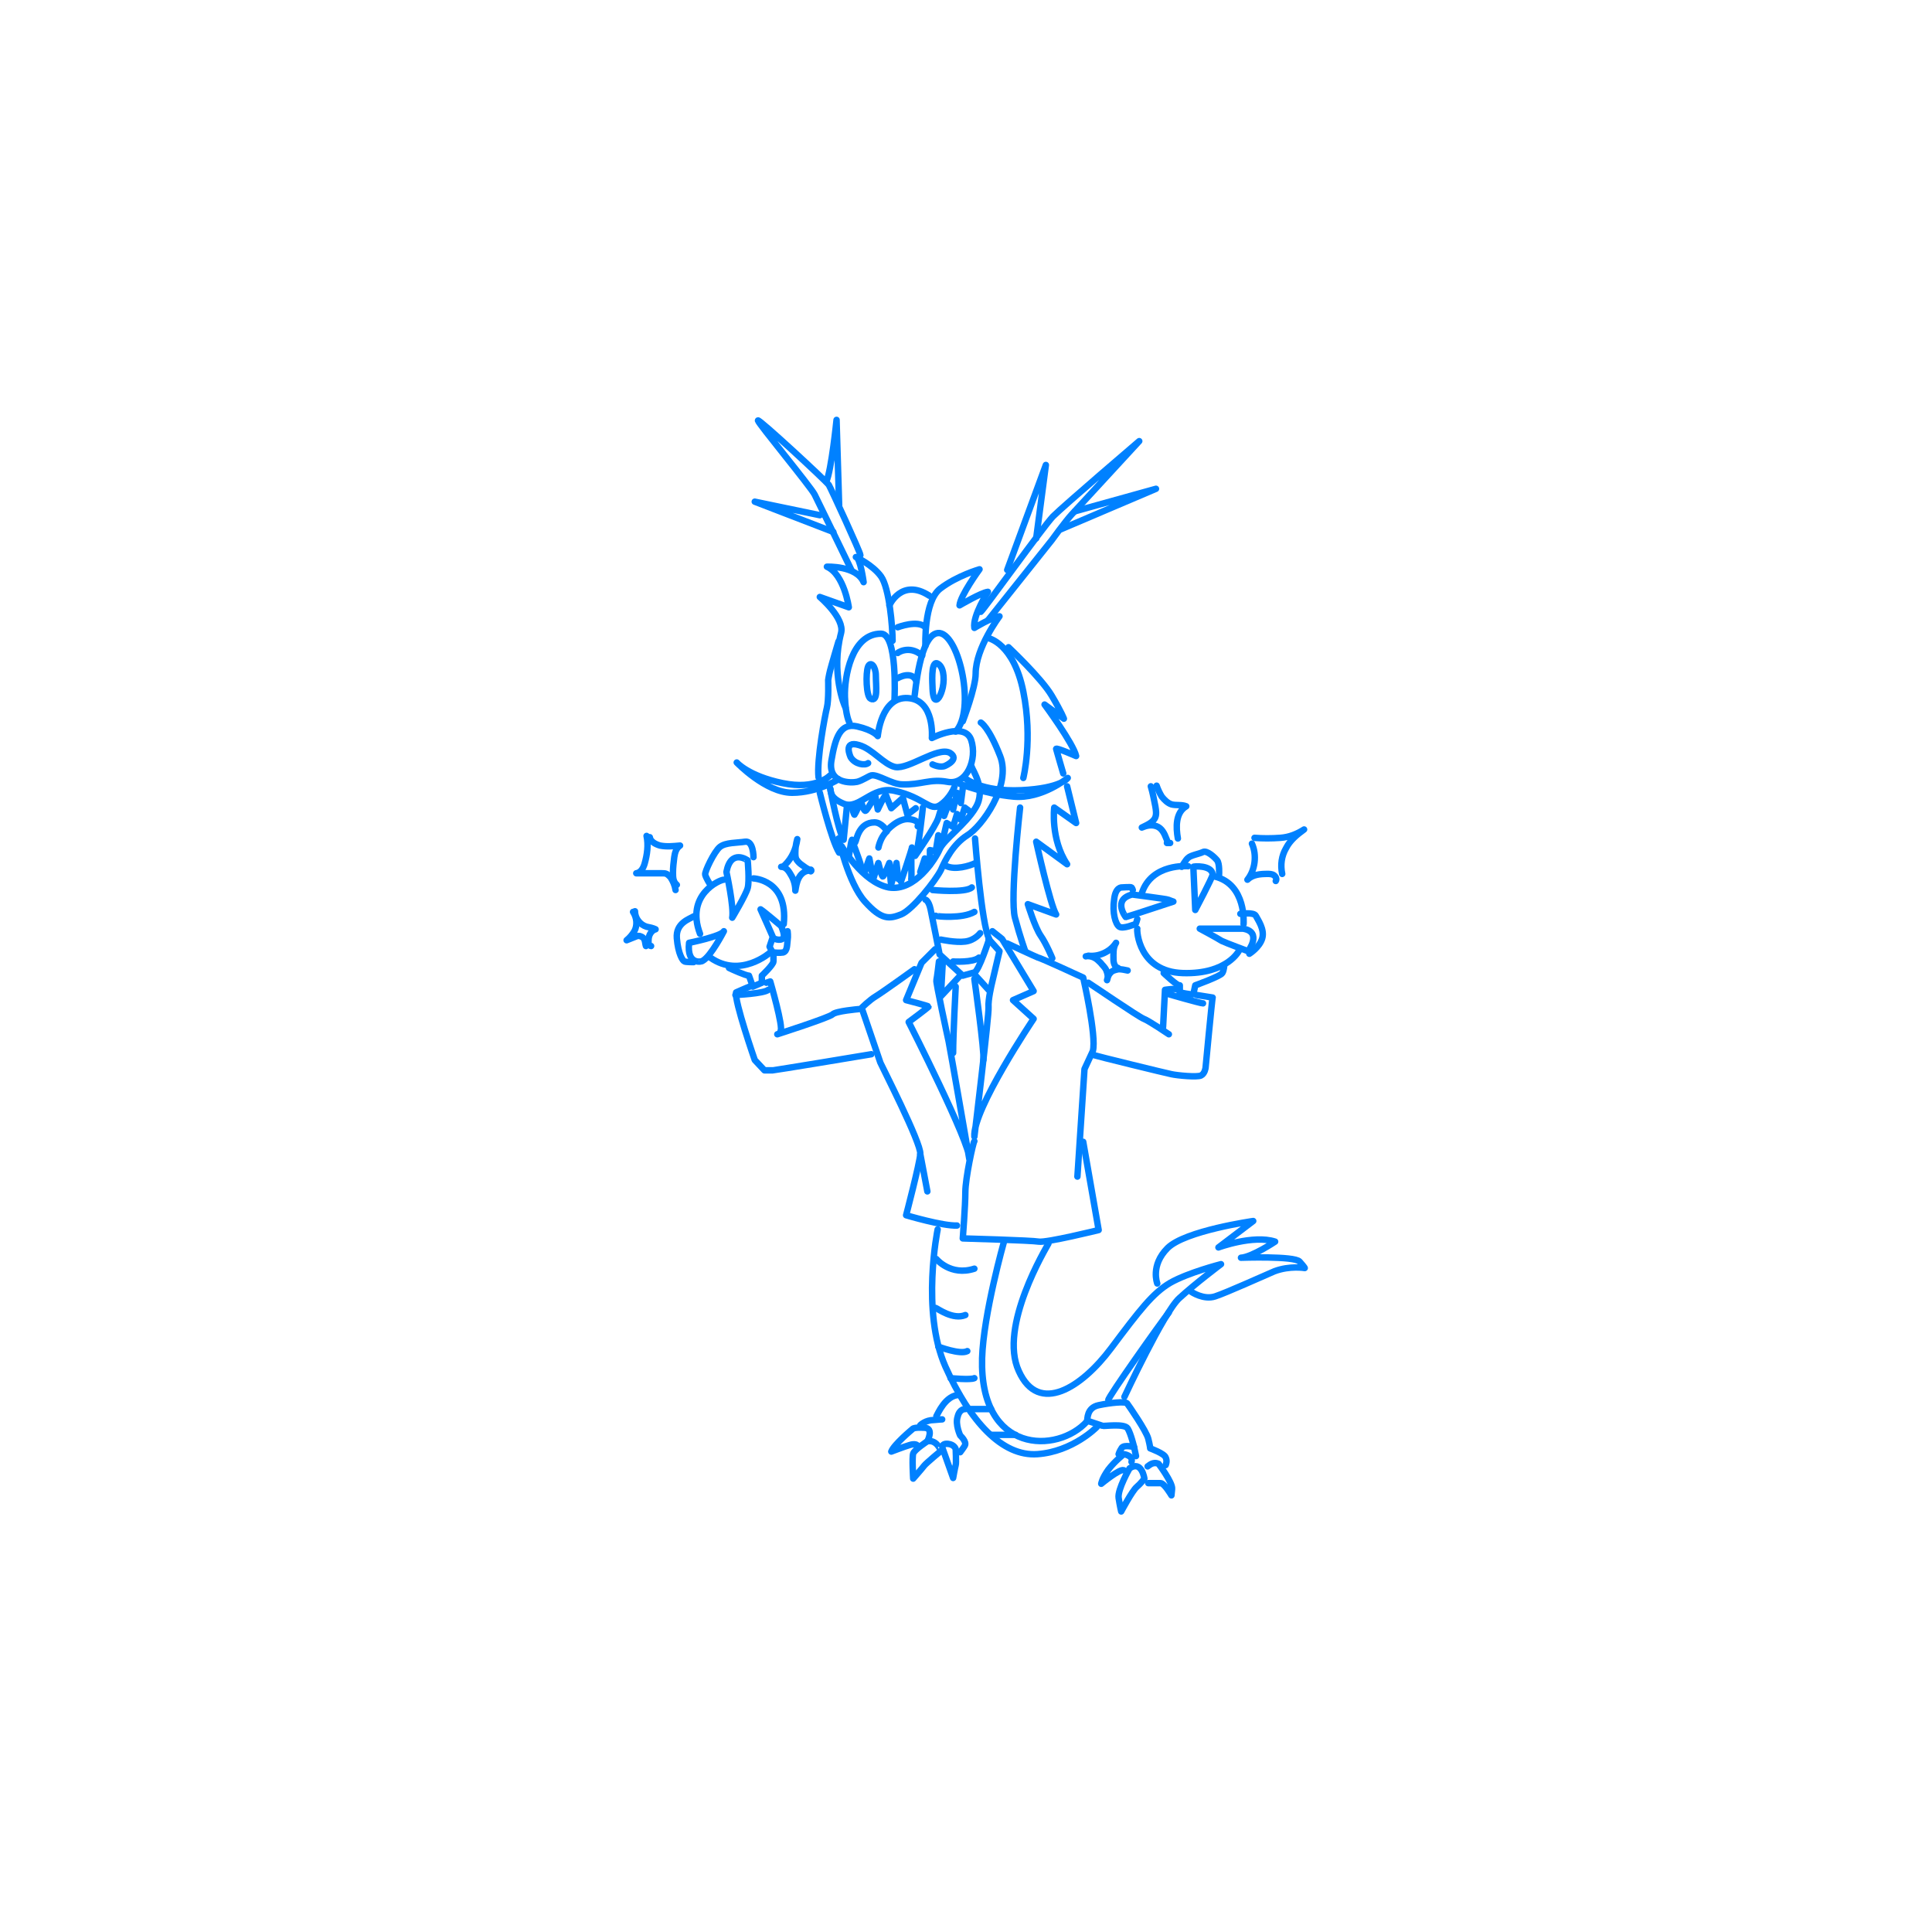 <svg xmlns="http://www.w3.org/2000/svg" xmlns:xlink="http://www.w3.org/1999/xlink" version="1.1" id="レイヤー_1" x="0px" y="0px" viewBox="0 0 300 300" style="enable-background:new 0 0 300 300;" xml:space="preserve"> <style type="text/css"> .st0{fill:#FFFFFF;} .st1{fill:none;stroke:#0081FF;stroke-linecap:round;stroke-linejoin:round;stroke-miterlimit:10;} </style> <rect class="st0" width="300" height="300"></rect> <g> <path class="st1" d="M135.3,120.4c-0.4,0.1-1.4,0.8-2.2,1c-0.9,0.2-4.6,0.3-4-3.3s1.4-5.9,4-5.3s3.2,1.5,3.2,1.5s0.5-6.2,4.7-5.9 c4.2,0.3,3.7,6.2,3.7,6.2s5.1-2.6,6.1,0.3c1,3-0.7,7.1-3.7,6.5c-2.7-0.5-4.1,0.5-7,0.4C138.5,121.8,136.3,120.2,135.3,120.4z"></path> <path class="st1" d="M142,108.2c0.1-0.3,0.8-10.2,3.9-9.9c3.1,0.4,5.6,12,2.5,15.3"></path> <path class="st1" d="M138.9,108.5c0,0,0.5-10.1-2.1-10.1c-4.6,0-5.7,6.8-5.6,9.8c0.1,3,0.7,4,0.7,4"></path> <path class="st1" d="M143.7,100.3c0,0-0.3-6.9,2.3-8.9s6.1-3,6.1-3s-3,4.1-3.1,5.6c0,0,3.4-2,4.4-2.1c0,0-2.4,3.7-2.1,5.6 c0,0,2.6-1.6,3.9-1.8c0,0-3.7,4.9-3.7,8.9c0,2.2-2,7.4-2,7.4"></path> <path class="st1" d="M131.3,109.9c-0.2-0.3-2.3-5.4-0.7-11.6c0.6-2.3-3.3-5.6-3.3-5.6l4.5,1.6c0,0-0.7-5.1-3.4-6.3 c0,0,4.6-0.2,5.7,2.4c0,0-0.5-3.8-1.2-3.9c0,0,2.6,1.2,3.9,3c1.3,1.8,1.8,7.9,1.8,10"></path> <path class="st1" d="M138.1,94c0,0,1.9-4.3,6.2-1.5"></path> <path class="st1" d="M139.4,97.4c0,0,3.1-1.2,4.3,0"></path> <path class="st1" d="M139.4,101.4c-0.2,0.1,1.7-1.4,3.8,0.4"></path> <path class="st1" d="M139.4,105.3c0,0,2.2-1.3,2.9,0.5"></path> <path class="st1" d="M128.9,122.4c0.2,0.3-0.3,1.4,2.1,2.4c2.4,1,4.4-2.8,7.9-2c4.6,1,5.5,3.3,7.1,2.2s2.2-2.8,2.2-2.8"></path> <path class="st1" d="M128.9,122.4c0,0,1.2,6.5,2.1,8l0.5-5.1"></path> <path class="st1" d="M143.3,125.4c0,0-0.7,6.8-1.2,7.5c0,0,3.2-4.6,3.6-5.9c0.4-1.3,0.4-1.3,0.4-1.3"></path> <path class="st1" d="M150.9,119.1c0.1,0.5,2.3,3.5,0.6,6.3c-1.6,2.7-5,5-5.6,6.5c-0.6,1.4-3.8,6.6-7.9,5.9 c-4.1-0.8-7.3-6.4-7.3-6.4"></path> <path class="st1" d="M130.2,130.2c0,0,1.5,6.9,4.1,9.8c2.6,2.9,3.8,2.7,5.6,2c1.8-0.7,5.4-5.3,6.2-6.9c0.7-1.6,1.9-4,4.1-5.4 c2.2-1.3,6.9-7.7,5.1-12.3c-1.8-4.6-3-5.2-3-5.2"></path> <path class="st1" d="M128.9,120.4c0,0-2.1,2.3-7.4,1.2s-7.1-3.2-7.1-3.2s4.5,4.7,8.6,4.7c4,0,7.2-2.1,7.2-2.1"></path> <path class="st1" d="M149.8,120.8c0,0,2.5,2.2,8.8,1.9c6.2-0.3,7.2-1.9,7.2-1.9s-4,3.3-8.4,2.9c-4.4-0.4-8.4-2-8.4-2"></path> <path class="st1" d="M153.5,99.1c0,0,3.9,0.8,5.4,8.3c1.5,7.5,0,13.4,0,13.4"></path> <path class="st1" d="M158.4,125.4c0,0-1.6,14.1-0.8,17.1c0.8,3,1.6,5.2,1.6,5.2"></path> <path class="st1" d="M130.2,99.6c0,0-1.1,3.7-1.3,4.5s-0.3,1.5-0.3,1.5s0.1,3.1-0.2,4.3s-1.6,8.1-1.3,10.8"></path> <path class="st1" d="M127.3,123.1c0,0,1.8,7.4,3,9.3"></path> <path class="st1" d="M144.8,106.7c0-0.3-0.3-4,0.7-3.7c1,0.4,1.2,2.2,0.9,3.7c-0.3,1.4-0.9,2.3-1.3,1.8 C144.8,108,144.8,106.7,144.8,106.7z"></path> <path class="st1" d="M134.8,103.5c-0.4,1-0.3,4.7,0.4,5c1.2,0.6,0.8-2.1,0.8-3.6C136,103.5,135.2,102.6,134.8,103.5z"></path> <path class="st1" d="M152.3,95c0.5-0.4,9.6-13.1,11.2-14.8c1.7-1.7,13.4-11.7,13.4-11.7s-9.5,10.3-10.5,11.4s-3.1,4-3.1,4 l-9.8,12.3"></path> <polyline class="st1" points="166.9,79.4 179.5,75.9 164.7,82.2 "></polyline> <polyline class="st1" points="160.9,83.6 162.4,72.2 156.4,88.5 "></polyline> <path class="st1" d="M133.6,86.2c0-0.4-4.5-10.2-4.9-10.9c-0.5-0.7-11-10.4-11-10c0,0.4,8.2,10.3,8.8,11.5s5.7,11.7,5.7,11.7"></path> <polyline class="st1" points="127.3,80 117.2,77.9 129.4,82.6 "></polyline> <path class="st1" d="M128.3,74.8c0.8-1.7,1.6-9.6,1.6-9.6l0.4,13.2"></path> <path class="st1" d="M156.6,100.5c0,0,5.1,4.8,6.7,7.5c1.6,2.7,1.9,3.6,1.9,3.6l-3-2.2c0,0,4.5,6.1,4.9,8c0,0-3.2-1.4-3.1-1.1 c0.1,0.4,1.1,3.8,1.1,3.8"></path> <path class="st1" d="M165.7,122.1l1.4,5.7l-3.4-2.4c0,0-0.6,4.9,2,8.8l-4.8-3.5c0,0,2.2,9.9,3.1,11.3l-4.4-1.6c0,0,1.1,3.6,2,4.9 c0.9,1.3,1.8,3.5,1.8,3.5"></path> <path class="st1" d="M154.1,144.6l1.5,1.2l4.9,8.1l-3.2,1.4l3.2,2.9c0,0-9.5,14.1-9.2,18.3c0,0,2.3-19,2.2-20.1s0.5-3.6,0.5-3.6 l1.2-5.1l-1.7-1.9"></path> <path class="st1" d="M143.7,139.7c0,0,0.5,0.1,0.8,1.5c0.3,1.4,1.4,7,1.4,7l3.6,3.3c0,0,1-0.3,1.8-0.5c0.7-0.2,2.3-5.2,2.3-5.2 c-1.2-2.2-2.2-15.6-2.2-15.6"></path> <polyline class="st1" points="146.4,149.3 146.1,154.7 149,151.6 "></polyline> <path class="st1" d="M145.2,147.4c-0.2,0.2-2.1,2.1-2.1,2.1l-2.4,5.8c0,0,3.5,0.9,3.5,1s-3.1,2.4-3.1,2.4s9.6,18.9,9.4,21.2 c0,0-3-17.3-3.2-18.2c-0.2-0.9-2-9.2-1.9-9.5s0.4-2.9,0.4-2.9"></path> <line class="st1" x1="151.5" y1="151.5" x2="153.5" y2="153.7"></line> <path class="st1" d="M151.3,177.2c-0.2,0.2-1.4,5.8-1.4,7.9s-0.4,7.2-0.4,7.2s10.7,0.3,11.8,0.5c1.2,0.2,9.3-1.8,9.3-1.8l-2.4-13.7 "></path> <path class="st1" d="M156.4,146.5c0,0,4.5,2.1,4.8,2.2c0.3,0,7,3.1,7,3.1s2.1,9.1,1.5,11.4l-1.3,2.8l-1.1,16.7"></path> <path class="st1" d="M169,152.6c0.2,0.1,7.8,5.3,8.6,5.6c0.8,0.3,3.9,2.4,3.9,2.4"></path> <path class="st1" d="M169.7,163.8c0.6,0.2,11.2,2.8,12.2,3c0.9,0.2,4,0.5,4.6,0.2s0.7-1.2,0.7-1.2s1-10.6,1.1-10.9l-2.5-0.4"></path> <path class="st1" d="M180.6,159.5l0.3-5.8c0,0,1.9-0.3,2,0"></path> <path class="st1" d="M175.8,138.9c0,0,5.4,0.7,5.6,0.8s0.8,0.3,0.8,0.3l-5.8,1.9l-1.6,0.5C174.8,142.4,172.7,139.7,175.8,138.9z"></path> <path class="st1" d="M176.6,142.7c0,0-0.2,0.8-0.3,0.8s-1.9,0.8-2.5,0.4c-0.6-0.4-1.1-2.2-0.8-4.2c0.2-2,1.2-1.9,1.2-1.9 s1.4-0.1,1.5,0s0.2,0.4,0.2,0.4"></path> <path class="st1" d="M176.6,144.2c-0.1,0.3,0.2,6.7,7.1,6.9c6.9,0.2,8.7-3.5,8.7-3.5"></path> <path class="st1" d="M193,144.2h-6.7c0,0,2.8,1.5,3.4,1.9c0.6,0.3,4.1,1.6,4.1,1.6S196.1,144.7,193,144.2z"></path> <path class="st1" d="M192.6,141.9c0,0,2.1-0.3,2.4,0.3c0.3,0.6,1.4,2.1,1,3.5c-0.4,1.4-2,2.4-2,2.4"></path> <path class="st1" d="M193.1,143.5c0,0,0.5-6.2-4.5-7.4"></path> <path class="st1" d="M188.3,135.8c0,0.4-2.7,5.5-2.7,5.5l-0.3-6.7C185.3,134.5,188.2,134.3,188.3,135.8z"></path> <path class="st1" d="M189.3,135.8c0,0,0.1-1.7-0.3-2.2c-0.4-0.5-1.6-1.6-2.2-1.3s-1.9,0.5-2.3,0.9c-0.4,0.3-1,1.4-1,1.4"></path> <path class="st1" d="M184.5,134.5c0,0-5.7-0.5-7.2,4.2"></path> <path class="st1" d="M142,150.5c0,0-5,3.6-6,4.2s-2.2,1.8-2.2,1.8s2.8,8.2,2.9,8.5c0.1,0.3,6.4,12.6,6.2,14.2 c-0.1,1.5-2.2,9.5-2.2,9.5s5.7,1.7,7.9,1.6"></path> <line class="st1" x1="144" y1="185" x2="142.9" y2="179.2"></line> <path class="st1" d="M133.3,156.7c0,0-3.5,0.3-4,0.8s-8.6,3.1-8.6,3.1"></path> <path class="st1" d="M135.3,163.7c-1.1,0.2-15.1,2.5-15.3,2.5s-1.3,0-1.3,0l-1.5-1.6c0,0-3.2-9.2-2.9-10.5c0,0,1.8-0.8,2.1-0.9"></path> <path class="st1" d="M121.2,160.1c0.5-0.5-1.6-7.7-1.6-7.7l-0.6,0.2"></path> <path class="st1" d="M112.8,135.4c0,0,1.2,5.5,0.9,7.1c0,0,2.1-3.5,2.4-4.6c0.3-1.1,0-4.3,0-4.3S113.5,131.7,112.8,135.4z"></path> <path class="st1" d="M117,133.1c0,0,0-2.6-1.3-2.4c-1.3,0.2-3,0.1-3.9,0.8c-0.9,0.7-2.4,3.9-2.3,4.3c0.1,0.5,0.8,1.6,0.8,1.6"></path> <path class="st1" d="M110.3,148.7c4.7,3.3,9.3-0.8,9.3-0.8"></path> <path class="st1" d="M112.4,136.6c-0.6,0-6,2.3-3.7,8.4"></path> <path class="st1" d="M107,146.4c0,0,5-1,5.4-1.8c0,0-2,3.9-3.3,4.6C109.1,149.3,106.6,150,107,146.4z"></path> <path class="st1" d="M107.7,142.3c-0.6,0.4-2.8,1-2.6,3.4c0.2,2.4,0.9,3.5,1.2,3.6c0.2,0.1,1.4,0.1,1.4,0.1"></path> <path class="st1" d="M117,136.4c0,0,5.4,0.2,4.7,7.1"></path> <path class="st1" d="M121.3,143.8c0,0-2.7-2.3-3.2-2.6c0,0,1.8,4,2,4.5c0,0,1,0.5,1.5,0C122,145.3,121.3,143.8,121.3,143.8z"></path> <path class="st1" d="M122.3,144.6c0,0,0.1,0.8,0,1.4c-0.1,0.6,0,1.7-0.7,1.9c-0.6,0.1-1.3,0-1.5,0s-0.6-0.9-0.6-0.9l0.4-1.2"></path> <path class="st1" d="M113.2,150.3c0.4,0.2,2.6,1.2,3.1,1.2l0.6,1.7l1.4-0.6v-1.1c0,0,1.8-1.7,1.8-2.2c0-0.5,0-0.9,0-0.9"></path> <path class="st1" d="M180.7,151.1c0,0,2.2,2.1,2.5,1.9v1.1c0,0,1.9,0.4,2.1,0.3l0.3-1.4c0,0,3.9-1.4,4.2-1.9 c0.3-0.5,0.3-1.3,0.3-1.3"></path> <path class="st1" d="M181.2,154.3c0,0,5.2,1.5,5.6,1.5"></path> <path class="st1" d="M114.2,154.5c0,0,4.4-0.2,5.1-0.8"></path> <path class="st1" d="M148.4,153.2c0,0-0.4,7.5-0.4,10.3"></path> <path class="st1" d="M151.3,152c0,0,1.6,11.4,1.4,12.6"></path> <path class="st1" d="M145.6,190.9c0,0-2.6,12.7,1.2,21.3c3.8,8.5,8.8,14,14.3,13.6c5.5-0.4,9.2-4.2,9.2-4.2"></path> <path class="st1" d="M162.8,193.1c-0.3,0.6-7.8,12.9-4.6,19.8c3.1,6.9,9.8,2.5,14.3-3.5c4.5-6,6.5-8.6,9.2-10.2 c2.8-1.6,7.9-2.9,7.9-2.9s-4,3-6.5,5.3c-2.4,2.2-8.5,15.3-8.5,15.3"></path> <path class="st1" d="M179.7,199.3c0,0-1.1-2.8,1.6-5.5s13.3-4.2,13.3-4.2l-5.4,4.1c0,0,5.4-2,8.8-0.9c0,0-3.6,2.4-5.3,2.5 c0,0,8.3-0.3,9.1,0.6s0.8,1,0.8,1s-2.3-0.4-4.7,0.5c-2.1,0.9-7.4,3.3-9.2,3.9s-3.7-0.7-3.7-0.7"></path> <path class="st1" d="M173.7,225.8c0,0,0.1-0.4,0.5-1c0.4-0.5,1.9-0.1,1.9-0.1s-0.5-2.1-1-2.9s-3.7-0.3-3.9-0.4 c-0.3-0.1-2.4-0.8-2.4-0.8c0.1-0.2-0.1-2,1.8-2.4c1.9-0.4,4.1-0.6,4.4-0.3c0.3,0.4,3,4.3,3.3,5.5c0.3,1.2,0.3,1.5,0.3,1.5 s2.2,0.8,2.4,1.4c0.3,0.6,0,1.2,0,1.2"></path> <path class="st1" d="M175.4,228c0,0-1.9,3.3-1.7,4.6c0.2,1.3,0.4,2.1,0.4,2.1s1.7-3.2,2.4-3.8s1.2-1.3,1.2-1.3 S177.3,226.7,175.4,228z"></path> <path class="st1" d="M174.5,228.3c-0.6-0.3-3.5,2.1-3.5,2.1s0.1-0.8,1.1-2.2c1-1.3,2.4-2.4,2.4-2.4s1.5,0.2,1.2,1.2"></path> <path class="st1" d="M178.2,227.7c0.2-0.1,0.8-0.8,1.7-0.4c0,0,2.2,2.9,2.1,3.9s-0.1,1-0.1,1s-1.1-1.9-1.7-1.9c-0.6,0-1.9,0-1.9,0"></path> <line class="st1" x1="176.4" y1="226.1" x2="176.1" y2="224.7"></line> <path class="st1" d="M144,223.8c0,0-2,1.3-2.2,1.9c-0.2,0.6,0,3.9,0,3.9s1.4-1.6,1.7-2c0.3-0.4,2.6-2.3,2.6-2.3 S145.5,223.5,144,223.8z"></path> <path class="st1" d="M144,223.8c0,0,1.1-2.1-0.5-2.1c-1.7-0.1-1.8,0.2-1.8,0.2s-2.9,2.4-3.3,3.5c0,0,2.1-0.8,2.8-1 c0.9-0.3,1.2,0,1.2,0"></path> <path class="st1" d="M146.4,225c0,0-0.4-0.9,0.8-0.8c1,0.1,1.2,0.8,1.2,0.8s0.1,2.2,0,2.5c-0.1,0.3-0.4,2-0.4,2L146.4,225z"></path> <path class="st1" d="M142.9,221.3c0,0,0.8-0.8,2.1-0.8c1-0.1,1.3-0.1,1.3-0.1"></path> <path class="st1" d="M145.4,219.9c0.2-0.3,1.4-3.3,3.6-3.3"></path> <path class="st1" d="M149.9,218.8c0,0-0.9-0.1-1.2,1.2c-0.4,1.2,0.4,2.9,0.4,2.9s1.1,1,0.7,1.6c-0.1,0.2-0.7,1-0.7,1"></path> <path class="st1" d="M155.9,192.8c0,0-3.2,11.3-3.4,18.1c-0.4,14.9,11.7,14.9,16.3,9.8"></path> <path class="st1" d="M145.4,195.5c0,0,2.2,2.7,5.9,1.5"></path> <path class="st1" d="M145.3,203.1c0.3,0.1,2.7,1.9,4.6,1.1"></path> <path class="st1" d="M145.7,209.1c0,0,3.4,1.3,4.5,0.7"></path> <path class="st1" d="M147.6,214c0,0,3.1,0.3,3.7,0"></path> <path class="st1" d="M144.8,138.2c0,0,5.1,0.5,6.1-0.4"></path> <path class="st1" d="M145.3,142.2c0.1,0.1,4.1,0.5,6-0.6"></path> <path class="st1" d="M146.1,145.9c0,0,2.3,0.5,3.8,0.3c1.5-0.2,2.3-1.3,2.3-1.3"></path> <path class="st1" d="M147,134.5c1.3,0.6,3.5,0,4.5-0.5"></path> <path class="st1" d="M148,149.3c0,0,3.1,0.2,4-0.6"></path> <path class="st1" d="M132.3,125.4c0,0,0.3,1.2,0.4,1.1c0.1-0.1,1-2.1,1-2.1s0.4,1.6,0.7,1.5s1.5-2.4,1.5-2.4l0.4,2.2 c0,0,1.2-2.6,1.3-2.2c0.1,0.4,0.8,2,0.8,2l1.8-1.6l0.7,2.6l1.3-1"></path> <polyline class="st1" points="146.4,125.4 146.6,126.7 147.5,124.3 148,125.7 148.6,123.1 149.2,124.7 149.5,122.4 "></polyline> <path class="st1" d="M131.8,132.9c0.1-0.2,0.3-2.2,0.5-2.5c0,0.2,1.3,3.4,1.4,4.1"></path> <path class="st1" d="M139.9,136.9c0,0,1.7-5,1.7-5.3c-0.2,1.1,0,4.5-0.1,4.9"></path> <path class="st1" d="M134.3,135.4c0.1-0.4,0.7-2.2,0.7-2.1s0.6,3.2,0.6,3.2s0.8-2.6,0.8-2.5c0,0,0.5,2.2,0.7,2.1 c0.2-0.1,1-2.1,1-2.1s0.2,3.5,0.3,3.3c0.1-0.2,0.8-3.3,0.8-3.3l0.3,2.5"></path> <polyline class="st1" points="142.9,135.4 143.6,133.3 144.4,134.3 144.4,132 145.3,132.2 145.7,129.7 146.4,130.4 147,127.8 148,128.4 148.6,126.4 149.2,127.3 149.8,125.4 150.6,126 "></polyline> <path class="st1" d="M172.1,217.4c-0.1-0.4,8.2-12.1,9.4-13.6"></path> <line class="st1" x1="150.6" y1="218.8" x2="153.9" y2="218.8"></line> <line class="st1" x1="157.7" y1="222.8" x2="153.9" y2="222.8"></line> <path class="st1" d="M100.4,129.8c0.3,1.4,0.1,2.9-0.3,4.3c-0.2,0.7-0.6,1.4-1.3,1.5c1.3,0,2.7,0,4,0c0.2,0,0.5,0,0.7,0.1 c0.2,0.1,0.4,0.3,0.6,0.5c0.4,0.6,0.7,1.3,0.8,2"></path> <path class="st1" d="M100.9,130c0.1,0.7,0.9,1.1,1.6,1.3c1,0.2,2,0.1,3.1,0c-0.6,0.4-0.8,1.1-0.9,1.8c-0.1,0.8-0.2,1.6-0.2,2.4 c0,0.7,0,1.4,0.6,1.9"></path> <path class="st1" d="M98.3,141.6c0.6,0.9,0.7,2.1,0.2,3c-0.3,0.5-0.7,1-1.2,1.4c0.5-0.2,1-0.4,1.5-0.6c0.2-0.1,0.5-0.1,0.7,0 c0.3,0.1,0.5,0.3,0.6,0.6c0.1,0.3,0.1,0.6,0.2,0.9"></path> <path class="st1" d="M98.6,141.5c0,1.1,0.8,2.1,1.8,2.4c0.5,0.1,1,0.2,1.4,0.4c-0.4,0.1-0.7,0.4-0.9,0.8c-0.2,0.4-0.2,0.8-0.2,1.2 c0,0.1,0,0.3,0.1,0.4c0.1,0.1,0.2,0.2,0.3,0.2"></path> <path class="st1" d="M125.8,135.1c-0.5-0.2-0.9-0.5-1.3-0.8c-0.3-0.2-0.6-0.5-0.8-0.8c-0.2-0.3-0.2-0.7-0.2-1.1 c0-0.7,0.1-1.4,0.3-2.1c-0.2,1.5-0.8,2.9-1.9,4c-0.2,0.2-0.4,0.3-0.6,0.3c0.8,0,1.2,0.7,1.6,1.4c0.4,0.7,0.6,1.5,0.6,2.3 c0.1-0.6,0.2-1.3,0.5-1.9s0.8-1.1,1.5-1.2c0.1,0,0.3,0,0.4,0.1C126.1,135.2,125.9,134.9,125.8,135.1z"></path> <path class="st1" d="M179.6,122c0.2,0.6,0.5,1.2,0.8,1.7c0.4,0.5,0.9,1,1.5,1.2c0.7,0.2,1.6,0,2.3,0.3c-1.7,1-1.6,3.3-1.3,5"></path> <path class="st1" d="M178.7,122.1c0.3,1,0.5,2.1,0.7,3.1c0.1,0.6,0.2,1.2,0,1.7c-0.3,0.8-1.3,1.2-2.1,1.6c0.7-0.3,1.5-0.5,2.3-0.2 c0.8,0.3,1.2,1.1,1.5,1.9c0.1,0.2,0.2,0.5,0.1,0.7c0.2,0,0.3,0,0.5,0"></path> <path class="st1" d="M194.8,130.1c1.3,0.1,2.6,0.1,4,0s2.6-0.6,3.7-1.3c-1.1,0.8-2.2,1.7-2.8,2.9c-0.7,1.2-0.9,2.6-0.6,4"></path> <path class="st1" d="M194.4,131c0.8,1.8,0.5,4.1-0.7,5.6c0.8-0.8,2-0.9,3.1-0.9c0.3,0,0.7,0,1,0.2c0.3,0.2,0.5,0.6,0.3,0.9"></path> <g> <path class="st1" d="M169,148.4c1.6,0.2,3.4-0.6,4.3-2c-0.5,0.8-0.4,1.7-0.4,2.6c0,0.5,0.2,1.2,0.7,1.3"></path> <path class="st1" d="M168.6,148.5c0.4-0.1,0.9,0,1.3,0.2c0.4,0.2,0.7,0.5,1,0.8c0.3,0.4,0.7,0.7,0.9,1.2c0.2,0.5,0.3,1,0.1,1.5 c0.1-0.4,0.2-0.8,0.5-1.1c0.3-0.4,0.8-0.5,1.3-0.6c0.5,0,0.9,0.1,1.4,0.2"></path> </g> <path class="st1" d="M144.8,118.7c0,0,1.2,0.6,2,0.2c0,0,2.3-1,0.7-2c-1.9-1-6.4,2.6-8.5,2.2c-1.8-0.4-3.5-2.8-5.6-3.4 c-2.6-0.8-1.3,1.9-1.3,1.9c0.7,1.1,2.2,1.3,2.7,0.9"></path> <path class="st1" d="M132.8,130.8c0.2-0.3,0.5-3.1,3-3.1c1.1,0,1.9,1.3,1.9,1.3s1.7-2,3.5-1.8c1.8,0.2,1.3,1.1,1.3,1.1"></path> <path class="st1" d="M136.4,131.6c0,0,0.3-1.6,1.3-2.5"></path> </g> </svg>